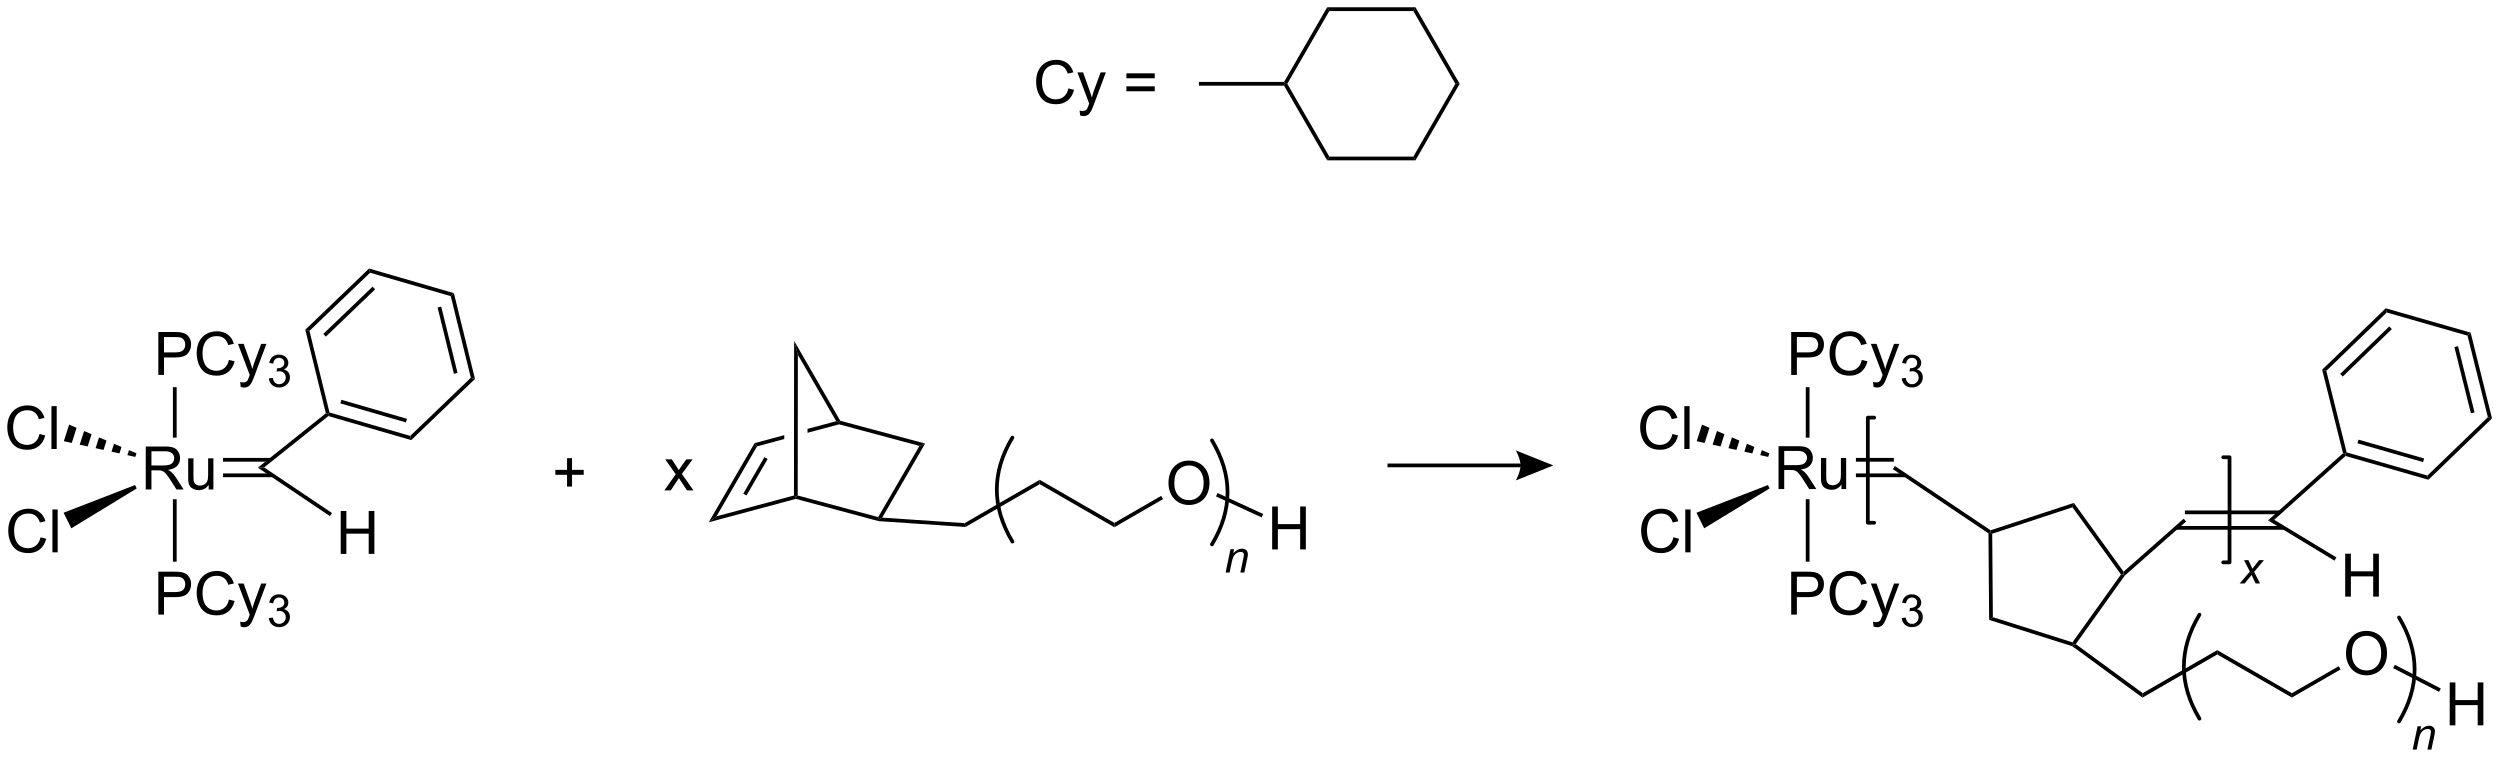 <?xml version="1.0" encoding="UTF-8"?>
<!DOCTYPE svg PUBLIC '-//W3C//DTD SVG 1.0//EN'
          'http://www.w3.org/TR/2001/REC-SVG-20010904/DTD/svg10.dtd'>
<svg stroke-dasharray="none" shape-rendering="auto" xmlns="http://www.w3.org/2000/svg" font-family="'Dialog'" text-rendering="auto" width="915" fill-opacity="1" color-interpolation="auto" color-rendering="auto" preserveAspectRatio="xMidYMid meet" font-size="12px" viewBox="0 0 915 277" fill="black" xmlns:xlink="http://www.w3.org/1999/xlink" stroke="black" image-rendering="auto" stroke-miterlimit="10" stroke-linecap="square" stroke-linejoin="miter" font-style="normal" stroke-width="1" height="277" stroke-dashoffset="0" font-weight="normal" stroke-opacity="1"
><!--Generated by the Batik Graphics2D SVG Generator--><defs id="genericDefs"
  /><g
  ><defs id="defs1"
    ><clipPath clipPathUnits="userSpaceOnUse" id="clipPath1"
      ><path d="M1.992 0.646 L345.012 0.646 L345.012 104.52 L1.992 104.52 L1.992 0.646 Z"
      /></clipPath
      ><clipPath clipPathUnits="userSpaceOnUse" id="clipPath2"
      ><path d="M0.336 38.401 L0.336 139.388 L333.819 139.388 L333.819 38.401 Z"
      /></clipPath
    ></defs
    ><g transform="scale(2.667,2.667) translate(-1.992,-0.646) matrix(1.029,0,0,1.029,1.646,-38.854)"
    ><path d="M19.774 103.661 L19.774 97.935 L22.313 97.935 Q23.078 97.935 23.477 98.088 Q23.875 98.242 24.112 98.633 Q24.352 99.023 24.352 99.497 Q24.352 100.106 23.956 100.526 Q23.563 100.942 22.737 101.054 Q23.039 101.2 23.196 101.341 Q23.526 101.646 23.823 102.101 L24.821 103.661 L23.868 103.661 L23.11 102.469 Q22.776 101.953 22.56 101.679 Q22.347 101.406 22.177 101.297 Q22.008 101.187 21.831 101.146 Q21.703 101.117 21.409 101.117 L20.532 101.117 L20.532 103.661 L19.774 103.661 ZM20.532 100.461 L22.159 100.461 Q22.68 100.461 22.972 100.354 Q23.266 100.247 23.417 100.01 Q23.571 99.773 23.571 99.497 Q23.571 99.091 23.274 98.831 Q22.98 98.567 22.344 98.567 L20.532 98.567 L20.532 100.461 ZM28.168 103.661 L28.168 103.052 Q27.684 103.755 26.851 103.755 Q26.483 103.755 26.166 103.614 Q25.848 103.474 25.692 103.26 Q25.538 103.047 25.476 102.739 Q25.434 102.531 25.434 102.083 L25.434 99.513 L26.137 99.513 L26.137 101.812 Q26.137 102.364 26.179 102.554 Q26.247 102.833 26.46 102.992 Q26.676 103.148 26.991 103.148 Q27.309 103.148 27.585 102.987 Q27.864 102.825 27.978 102.547 Q28.093 102.265 28.093 101.734 L28.093 99.513 L28.796 99.513 L28.796 103.661 L28.168 103.661 Z" stroke="none" clip-path="url(#clipPath2)"
    /></g
    ><g transform="matrix(2.743,0,0,2.743,-0.923,-105.332)"
    ><path d="M5.743 110.094 L6.501 110.284 Q6.264 111.219 5.644 111.711 Q5.024 112.201 4.131 112.201 Q3.204 112.201 2.623 111.823 Q2.045 111.446 1.74 110.732 Q1.438 110.016 1.438 109.196 Q1.438 108.3 1.779 107.636 Q2.123 106.969 2.753 106.623 Q3.384 106.276 4.141 106.276 Q5.001 106.276 5.587 106.714 Q6.173 107.151 6.404 107.946 L5.657 108.12 Q5.459 107.495 5.079 107.211 Q4.701 106.925 4.126 106.925 Q3.467 106.925 3.022 107.243 Q2.579 107.558 2.399 108.092 Q2.22 108.625 2.22 109.191 Q2.22 109.922 2.433 110.467 Q2.647 111.011 3.095 111.282 Q3.545 111.55 4.068 111.55 Q4.704 111.55 5.144 111.183 Q5.587 110.816 5.743 110.094 ZM7.33 112.102 L7.33 106.375 L8.033 106.375 L8.033 112.102 L7.33 112.102 Z" stroke="none" clip-path="url(#clipPath2)"
    /></g
    ><g transform="matrix(2.743,0,0,2.743,-0.923,-105.332)"
    ><path d="M18.358 103.122 L18.579 103.571 L9.849 108.894 L8.823 106.813 Z" stroke="none" clip-path="url(#clipPath2)"
    /></g
    ><g transform="matrix(2.743,0,0,2.743,-0.923,-105.332)"
    ><path d="M5.613 96.307 L6.371 96.497 Q6.134 97.432 5.514 97.924 Q4.895 98.414 4.001 98.414 Q3.074 98.414 2.494 98.036 Q1.915 97.659 1.611 96.945 Q1.309 96.229 1.309 95.409 Q1.309 94.513 1.65 93.849 Q1.994 93.182 2.624 92.836 Q3.254 92.49 4.012 92.49 Q4.871 92.49 5.457 92.927 Q6.043 93.365 6.275 94.159 L5.527 94.333 Q5.33 93.708 4.949 93.424 Q4.572 93.138 3.996 93.138 Q3.337 93.138 2.892 93.456 Q2.449 93.771 2.27 94.305 Q2.09 94.838 2.09 95.403 Q2.09 96.135 2.303 96.68 Q2.517 97.224 2.965 97.495 Q3.415 97.763 3.939 97.763 Q4.574 97.763 5.014 97.396 Q5.457 97.028 5.613 96.307 ZM7.201 98.315 L7.201 92.588 L7.904 92.588 L7.904 98.315 L7.201 98.315 Z" stroke="none" clip-path="url(#clipPath2)"
    /></g
    ><g transform="matrix(2.743,0,0,2.743,-0.923,-105.332)"
    ><path d="M18.392 99.365 L17.332 99.132 L17.546 98.464 L18.545 98.889 ZM16.273 98.9 L15.213 98.667 L15.55 97.613 L16.548 98.038 ZM14.153 98.434 L13.093 98.201 L13.553 96.762 L14.551 97.188 ZM12.033 97.969 L10.973 97.736 L11.556 95.911 L12.555 96.337 ZM9.913 97.503 L8.853 97.27 L9.559 95.061 L10.558 95.486 Z" stroke="none" clip-path="url(#clipPath2)"
    /></g
    ><g transform="matrix(2.743,0,0,2.743,-0.923,-105.332)"
    ><path d="M30.096 102.071 L36.698 102.071 L36.698 101.571 L30.096 101.571 ZM30.096 100.001 L36.452 100.001 L36.452 99.501 L30.096 99.501 Z" stroke="none" clip-path="url(#clipPath2)"
    /></g
    ><g transform="matrix(2.743,0,0,2.743,-0.923,-105.332)"
    ><path d="M21.462 88.427 L21.462 82.701 L23.623 82.701 Q24.194 82.701 24.493 82.755 Q24.915 82.826 25.199 83.024 Q25.485 83.219 25.66 83.576 Q25.834 83.93 25.834 84.357 Q25.834 85.086 25.368 85.594 Q24.905 86.099 23.689 86.099 L22.22 86.099 L22.22 88.427 L21.462 88.427 ZM22.22 85.422 L23.702 85.422 Q24.436 85.422 24.743 85.149 Q25.053 84.875 25.053 84.38 Q25.053 84.021 24.871 83.766 Q24.689 83.508 24.392 83.427 Q24.202 83.375 23.686 83.375 L22.22 83.375 L22.22 85.422 ZM30.884 86.419 L31.642 86.61 Q31.405 87.544 30.785 88.037 Q30.165 88.526 29.272 88.526 Q28.345 88.526 27.764 88.149 Q27.186 87.771 26.881 87.058 Q26.579 86.341 26.579 85.521 Q26.579 84.625 26.92 83.961 Q27.264 83.294 27.894 82.948 Q28.524 82.602 29.282 82.602 Q30.142 82.602 30.728 83.039 Q31.314 83.477 31.545 84.271 L30.798 84.445 Q30.6 83.82 30.22 83.537 Q29.842 83.25 29.267 83.25 Q28.608 83.25 28.163 83.568 Q27.72 83.883 27.54 84.417 Q27.36 84.951 27.36 85.516 Q27.36 86.248 27.574 86.792 Q27.788 87.336 28.235 87.607 Q28.686 87.875 29.209 87.875 Q29.845 87.875 30.285 87.508 Q30.728 87.141 30.884 86.419 ZM32.456 90.026 L32.377 89.365 Q32.606 89.427 32.778 89.427 Q33.013 89.427 33.153 89.349 Q33.294 89.271 33.385 89.13 Q33.45 89.026 33.599 88.607 Q33.62 88.55 33.661 88.435 L32.088 84.279 L32.846 84.279 L33.708 86.68 Q33.877 87.138 34.01 87.641 Q34.13 87.156 34.299 86.695 L35.185 84.279 L35.888 84.279 L34.31 88.498 Q34.057 89.183 33.916 89.44 Q33.729 89.787 33.487 89.948 Q33.245 90.112 32.909 90.112 Q32.706 90.112 32.456 90.026 Z" stroke="none" clip-path="url(#clipPath2)"
    /></g
    ><g transform="matrix(2.743,0,0,2.743,-0.923,-105.332)"
    ><path d="M36.21 88.892 L36.737 88.822 Q36.829 89.271 37.046 89.469 Q37.265 89.666 37.579 89.666 Q37.95 89.666 38.206 89.408 Q38.464 89.15 38.464 88.769 Q38.464 88.406 38.226 88.172 Q37.989 87.936 37.622 87.936 Q37.474 87.936 37.251 87.994 L37.31 87.531 Q37.362 87.537 37.394 87.537 Q37.731 87.537 38.001 87.361 Q38.271 87.186 38.271 86.818 Q38.271 86.529 38.073 86.34 Q37.878 86.148 37.568 86.148 Q37.259 86.148 37.054 86.342 Q36.849 86.535 36.79 86.922 L36.263 86.828 Q36.36 86.297 36.702 86.006 Q37.046 85.715 37.556 85.715 Q37.907 85.715 38.202 85.865 Q38.499 86.016 38.655 86.277 Q38.812 86.537 38.812 86.83 Q38.812 87.109 38.661 87.338 Q38.513 87.566 38.22 87.701 Q38.601 87.789 38.812 88.066 Q39.023 88.342 39.023 88.758 Q39.023 89.32 38.612 89.713 Q38.202 90.103 37.575 90.103 Q37.011 90.103 36.636 89.767 Q36.263 89.43 36.21 88.892 Z" stroke="none" clip-path="url(#clipPath2)"
    /></g
    ><g transform="matrix(2.743,0,0,2.743,-0.923,-105.332)"
    ><path d="M23.907 96.796 L23.407 96.796 L23.407 90.064 L23.907 90.064 Z" stroke="none" clip-path="url(#clipPath2)"
    /></g
    ><g transform="matrix(2.743,0,0,2.743,-0.923,-105.332)"
    ><path d="M21.462 120.408 L21.462 114.681 L23.623 114.681 Q24.194 114.681 24.493 114.736 Q24.915 114.806 25.199 115.004 Q25.485 115.199 25.66 115.556 Q25.834 115.91 25.834 116.337 Q25.834 117.067 25.368 117.574 Q24.905 118.079 23.689 118.079 L22.22 118.079 L22.22 120.408 L21.462 120.408 ZM22.22 117.402 L23.702 117.402 Q24.436 117.402 24.743 117.129 Q25.053 116.856 25.053 116.361 Q25.053 116.001 24.871 115.746 Q24.689 115.488 24.392 115.408 Q24.202 115.356 23.686 115.356 L22.22 115.356 L22.22 117.402 ZM30.884 118.4 L31.642 118.59 Q31.405 119.525 30.785 120.017 Q30.165 120.507 29.272 120.507 Q28.345 120.507 27.764 120.129 Q27.186 119.751 26.881 119.038 Q26.579 118.322 26.579 117.501 Q26.579 116.606 26.92 115.942 Q27.264 115.275 27.894 114.928 Q28.524 114.582 29.282 114.582 Q30.142 114.582 30.728 115.02 Q31.314 115.457 31.545 116.251 L30.798 116.426 Q30.6 115.801 30.22 115.517 Q29.842 115.231 29.267 115.231 Q28.608 115.231 28.163 115.548 Q27.72 115.863 27.54 116.397 Q27.36 116.931 27.36 117.496 Q27.36 118.228 27.574 118.772 Q27.788 119.317 28.235 119.587 Q28.686 119.856 29.209 119.856 Q29.845 119.856 30.285 119.488 Q30.728 119.121 30.884 118.4 ZM32.456 122.007 L32.377 121.345 Q32.606 121.408 32.778 121.408 Q33.013 121.408 33.153 121.329 Q33.294 121.251 33.385 121.111 Q33.45 121.007 33.599 120.587 Q33.62 120.53 33.661 120.415 L32.088 116.259 L32.846 116.259 L33.708 118.66 Q33.877 119.118 34.01 119.621 Q34.13 119.137 34.299 118.676 L35.185 116.259 L35.888 116.259 L34.31 120.478 Q34.057 121.163 33.916 121.421 Q33.729 121.767 33.487 121.928 Q33.245 122.093 32.909 122.093 Q32.706 122.093 32.456 122.007 Z" stroke="none" clip-path="url(#clipPath2)"
    /></g
    ><g transform="matrix(2.743,0,0,2.743,-0.923,-105.332)"
    ><path d="M36.21 120.873 L36.737 120.802 Q36.829 121.252 37.046 121.449 Q37.265 121.646 37.579 121.646 Q37.95 121.646 38.206 121.388 Q38.464 121.131 38.464 120.75 Q38.464 120.386 38.226 120.152 Q37.989 119.916 37.622 119.916 Q37.474 119.916 37.251 119.974 L37.31 119.511 Q37.362 119.517 37.394 119.517 Q37.731 119.517 38.001 119.342 Q38.271 119.166 38.271 118.799 Q38.271 118.51 38.073 118.32 Q37.878 118.129 37.568 118.129 Q37.259 118.129 37.054 118.322 Q36.849 118.515 36.79 118.902 L36.263 118.808 Q36.36 118.277 36.702 117.986 Q37.046 117.695 37.556 117.695 Q37.907 117.695 38.202 117.846 Q38.499 117.996 38.655 118.258 Q38.812 118.517 38.812 118.81 Q38.812 119.09 38.661 119.318 Q38.513 119.547 38.22 119.681 Q38.601 119.769 38.812 120.047 Q39.023 120.322 39.023 120.738 Q39.023 121.301 38.612 121.693 Q38.202 122.084 37.575 122.084 Q37.011 122.084 36.636 121.748 Q36.263 121.41 36.21 120.873 Z" stroke="none" clip-path="url(#clipPath2)"
    /></g
    ><g transform="matrix(2.743,0,0,2.743,-0.923,-105.332)"
    ><path d="M23.407 105.013 L23.907 105.013 L23.907 113.347 L23.407 113.347 Z" stroke="none" clip-path="url(#clipPath2)"
    /></g
    ><g transform="matrix(2.743,0,0,2.743,-0.923,-105.332)"
    ><path d="M35.58 100.769 L34.735 100.804 L43.814 93.544 L44.095 93.639 L44.15 93.916 Z" stroke="none" clip-path="url(#clipPath2)"
    /></g
    ><g transform="matrix(2.743,0,0,2.743,-0.923,-105.332)"
    ><path d="M45.798 112.308 L45.798 106.581 L46.556 106.581 L46.556 108.933 L49.532 108.933 L49.532 106.581 L50.29 106.581 L50.29 112.308 L49.532 112.308 L49.532 109.608 L46.556 109.608 L46.556 112.308 L45.798 112.308 Z" stroke="none" clip-path="url(#clipPath2)"
    /></g
    ><g transform="matrix(2.743,0,0,2.743,-0.923,-105.332)"
    ><path d="M34.735 100.804 L35.58 100.769 L44.637 106.852 L44.358 107.267 Z" stroke="none" clip-path="url(#clipPath2)"
    /></g
    ><g transform="matrix(2.743,0,0,2.743,-0.923,-105.332)"
    ><path d="M44.15 93.916 L44.095 93.639 L44.303 93.44 L55.07 96.565 L55.208 97.125 ZM45.75 92.225 L54.498 94.764 L54.638 94.284 L45.889 91.745 Z" stroke="none" clip-path="url(#clipPath2)"
    /></g
    ><g transform="matrix(2.743,0,0,2.743,-0.923,-105.332)"
    ><path d="M55.208 97.125 L55.07 96.565 L63.16 88.803 L63.714 88.964 Z" stroke="none" clip-path="url(#clipPath2)"
    /></g
    ><g transform="matrix(2.743,0,0,2.743,-0.923,-105.332)"
    ><path d="M63.714 88.964 L63.16 88.803 L60.483 77.916 L60.9 77.516 ZM61.385 88.157 L59.209 79.311 L58.724 79.43 L60.899 88.277 Z" stroke="none" clip-path="url(#clipPath2)"
    /></g
    ><g transform="matrix(2.743,0,0,2.743,-0.923,-105.332)"
    ><path d="M60.9 77.516 L60.483 77.916 L49.716 74.791 L49.578 74.23 Z" stroke="none" clip-path="url(#clipPath2)"
    /></g
    ><g transform="matrix(2.743,0,0,2.743,-0.923,-105.332)"
    ><path d="M49.578 74.23 L49.716 74.791 L41.626 82.552 L41.072 82.392 ZM50.045 76.651 L43.471 82.958 L43.817 83.319 L50.391 77.012 Z" stroke="none" clip-path="url(#clipPath2)"
    /></g
    ><g transform="matrix(2.743,0,0,2.743,-0.923,-105.332)"
    ><path d="M41.072 82.392 L41.626 82.552 L44.303 93.44 L44.095 93.639 L43.814 93.544 Z" stroke="none" clip-path="url(#clipPath2)"
    /></g
    ><g transform="matrix(2.743,0,0,2.743,-0.923,-105.332)"
    ><path d="M94.899 108.09 L95.939 107.293 L106.275 104.515 L106.525 104.707 L106.525 104.966 Z" stroke="none" clip-path="url(#clipPath2)"
    /></g
    ><g transform="matrix(2.743,0,0,2.743,-0.923,-105.332)"
    ><path d="M106.525 104.966 L106.525 104.707 L106.775 104.515 L117.511 107.4 L117.631 107.692 L117.59 107.939 Z" stroke="none" clip-path="url(#clipPath2)"
    /></g
    ><g transform="matrix(2.743,0,0,2.743,-0.923,-105.332)"
    ><path d="M118.049 107.469 L117.631 107.692 L117.511 107.4 L123.017 97.9 L123.777 97.586 Z" stroke="none" clip-path="url(#clipPath2)"
    /></g
    ><g transform="matrix(2.743,0,0,2.743,-0.923,-105.332)"
    ><path d="M95.939 107.293 L94.899 108.09 L101.021 97.528 L101.35 97.957 ZM99.94 104.517 L102.764 99.645 L102.331 99.395 L99.508 104.266 Z" stroke="none" clip-path="url(#clipPath2)"
    /></g
    ><g transform="matrix(2.743,0,0,2.743,-0.923,-105.332)"
    ><path d="M111.912 94.601 L108.084 95.63 L108.084 95.63 L108.084 96.148 L112.291 95.017 L112.291 94.758 L111.912 94.601 ZM104.983 96.463 L101.021 97.528 L101.35 97.957 L104.983 96.981 L104.983 96.981 L104.983 96.463 Z" stroke="none" clip-path="url(#clipPath2)"
    /></g
    ><g transform="matrix(2.743,0,0,2.743,-0.923,-105.332)"
    ><path d="M123.777 97.586 L123.017 97.9 L112.291 95.017 L112.291 94.758 L112.456 94.544 Z" stroke="none" clip-path="url(#clipPath2)"
    /></g
    ><g transform="matrix(2.743,0,0,2.743,-0.923,-105.332)"
    ><path d="M112.456 94.544 L112.291 94.758 L111.912 94.601 L106.794 85.741 L106.296 83.879 Z" stroke="none" clip-path="url(#clipPath2)"
    /></g
    ><g transform="matrix(2.743,0,0,2.743,-0.923,-105.332)"
    ><path d="M106.775 104.515 L106.525 104.707 L106.275 104.515 L106.296 83.879 L106.794 85.741 Z" stroke="none" clip-path="url(#clipPath2)"
    /></g
    ><g transform="matrix(2.743,0,0,2.743,-0.923,-105.332)"
    ><path d="M88.982 103.835 L90.498 101.678 L89.094 99.686 L89.974 99.686 L90.61 100.657 Q90.789 100.936 90.899 101.124 Q91.07 100.866 91.216 100.665 L91.914 99.686 L92.755 99.686 L91.32 101.639 L92.865 103.835 L92 103.835 L91.149 102.545 L90.922 102.197 L89.834 103.835 L88.982 103.835 Z" stroke="none" clip-path="url(#clipPath2)"
    /></g
    ><g transform="matrix(2.743,0,0,2.743,-0.923,-105.332)"
    ><path d="M163.872 114.79 L164.523 111.679 L165.003 111.679 L164.89 112.22 Q165.202 111.902 165.474 111.755 Q165.747 111.609 166.033 111.609 Q166.41 111.609 166.624 111.814 Q166.841 112.019 166.841 112.361 Q166.841 112.535 166.765 112.906 L166.369 114.79 L165.839 114.79 L166.251 112.818 Q166.314 112.531 166.314 112.394 Q166.314 112.238 166.206 112.142 Q166.099 112.044 165.898 112.044 Q165.49 112.044 165.171 112.337 Q164.855 112.63 164.704 113.343 L164.404 114.79 L163.872 114.79 Z" stroke="none" clip-path="url(#clipPath2)"
    /></g
    ><g transform="matrix(2.743,0,0,2.743,-0.923,-105.332)"
    ><path d="M117.59 107.939 L117.631 107.692 L118.049 107.469 L129.046 108.206 L129.164 108.715 Z" stroke="none" clip-path="url(#clipPath2)"
    /></g
    ><g transform="matrix(2.743,0,0,2.743,-0.923,-105.332)"
    ><path d="M129.164 108.715 L129.046 108.206 L139.064 102.421 L139.064 102.999 Z" stroke="none" clip-path="url(#clipPath2)"
    /></g
    ><g transform="matrix(2.743,0,0,2.743,-0.923,-105.332)"
    ><path d="M139.064 102.999 L139.064 102.421 L149.024 108.171 L149.024 108.749 Z" stroke="none" clip-path="url(#clipPath2)"
    /></g
    ><g transform="matrix(2.743,0,0,2.743,-0.923,-105.332)"
    ><path d="M156.246 102.896 Q156.246 101.469 157.012 100.664 Q157.777 99.857 158.988 99.857 Q159.78 99.857 160.415 100.237 Q161.053 100.615 161.387 101.292 Q161.723 101.969 161.723 102.828 Q161.723 103.701 161.371 104.388 Q161.019 105.076 160.374 105.43 Q159.73 105.784 158.983 105.784 Q158.176 105.784 157.538 105.394 Q156.902 105 156.574 104.326 Q156.246 103.649 156.246 102.896 ZM157.027 102.907 Q157.027 103.943 157.582 104.539 Q158.139 105.133 158.98 105.133 Q159.835 105.133 160.387 104.532 Q160.941 103.93 160.941 102.826 Q160.941 102.125 160.704 101.605 Q160.467 101.084 160.012 100.797 Q159.559 100.508 158.991 100.508 Q158.186 100.508 157.605 101.063 Q157.027 101.615 157.027 102.907 Z" stroke="none" clip-path="url(#clipPath2)"
    /></g
    ><g transform="matrix(2.743,0,0,2.743,-0.923,-105.332)"
    ><path d="M149.024 108.749 L149.024 108.171 L155.271 104.565 L155.521 104.998 Z" stroke="none" clip-path="url(#clipPath2)"
    /></g
    ><g transform="matrix(2.743,0,0,2.743,-0.923,-105.332)"
    ><path d="M170.083 111.71 L170.083 105.984 L170.841 105.984 L170.841 108.335 L173.817 108.335 L173.817 105.984 L174.575 105.984 L174.575 111.71 L173.817 111.71 L173.817 109.01 L170.841 109.01 L170.841 111.71 L170.083 111.71 Z" stroke="none" clip-path="url(#clipPath2)"
    /></g
    ><g transform="matrix(2.743,0,0,2.743,-0.923,-105.332)"
    ><path d="M162.588 104.641 L162.797 104.187 L168.887 106.985 L168.679 107.439 Z" stroke="none" clip-path="url(#clipPath2)"
    /></g
    ><g stroke-width="0.5" transform="matrix(2.743,0,0,2.743,-0.923,-105.332)" stroke-linejoin="round" stroke-linecap="round"
    ><path fill="none" d="M162.047 111.04 Q166.21 104.103 162.047 97.165" clip-path="url(#clipPath2)"
    /></g
    ><g stroke-width="0.5" transform="matrix(2.743,0,0,2.743,-0.923,-105.332)" stroke-linejoin="round" stroke-linecap="round"
    ><path fill="none" d="M135.422 96.79 Q131.26 103.728 135.422 110.665" clip-path="url(#clipPath2)"
    /></g
    ><g transform="matrix(2.743,0,0,2.743,-0.923,-105.332)"
    ><path d="M185.471 100.75 L203.221 100.75 L203.221 100.25 L185.471 100.25 ZM207.596 100.5 L202.596 102.5 C202.596 102.5 203.221 101.375 203.221 100.5 C203.221 99.625 202.596 98.5 202.596 98.5 Z" stroke="none" clip-path="url(#clipPath2)"
    /></g
    ><g transform="matrix(2.743,0,0,2.743,-0.923,-105.332)"
    ><path d="M237.649 103.661 L237.649 97.935 L240.188 97.935 Q240.953 97.935 241.352 98.088 Q241.75 98.242 241.987 98.633 Q242.227 99.023 242.227 99.497 Q242.227 100.106 241.831 100.526 Q241.438 100.942 240.612 101.054 Q240.914 101.2 241.071 101.341 Q241.401 101.646 241.698 102.101 L242.696 103.661 L241.743 103.661 L240.985 102.469 Q240.651 101.953 240.435 101.679 Q240.222 101.406 240.053 101.297 Q239.883 101.187 239.706 101.146 Q239.578 101.117 239.284 101.117 L238.407 101.117 L238.407 103.661 L237.649 103.661 ZM238.407 100.461 L240.034 100.461 Q240.555 100.461 240.847 100.354 Q241.141 100.247 241.292 100.01 Q241.446 99.773 241.446 99.497 Q241.446 99.091 241.149 98.831 Q240.855 98.567 240.219 98.567 L238.407 98.567 L238.407 100.461 ZM246.043 103.661 L246.043 103.052 Q245.559 103.755 244.726 103.755 Q244.358 103.755 244.041 103.614 Q243.723 103.474 243.567 103.26 Q243.413 103.047 243.351 102.739 Q243.309 102.531 243.309 102.083 L243.309 99.513 L244.012 99.513 L244.012 101.812 Q244.012 102.364 244.054 102.554 Q244.121 102.833 244.335 102.992 Q244.551 103.148 244.866 103.148 Q245.184 103.148 245.46 102.987 Q245.739 102.825 245.853 102.547 Q245.968 102.265 245.968 101.734 L245.968 99.513 L246.671 99.513 L246.671 103.661 L246.043 103.661 Z" stroke="none" clip-path="url(#clipPath2)"
    /></g
    ><g transform="matrix(2.743,0,0,2.743,-0.923,-105.332)"
    ><path d="M223.618 110.094 L224.376 110.284 Q224.139 111.219 223.519 111.711 Q222.899 112.201 222.006 112.201 Q221.079 112.201 220.498 111.823 Q219.92 111.446 219.615 110.732 Q219.313 110.016 219.313 109.196 Q219.313 108.3 219.654 107.636 Q219.998 106.969 220.628 106.623 Q221.258 106.276 222.016 106.276 Q222.876 106.276 223.462 106.714 Q224.048 107.151 224.279 107.946 L223.532 108.12 Q223.334 107.495 222.954 107.211 Q222.576 106.925 222.001 106.925 Q221.342 106.925 220.897 107.243 Q220.454 107.558 220.274 108.092 Q220.095 108.625 220.095 109.191 Q220.095 109.922 220.308 110.467 Q220.522 111.011 220.97 111.282 Q221.42 111.55 221.943 111.55 Q222.579 111.55 223.019 111.183 Q223.462 110.816 223.618 110.094 ZM225.205 112.102 L225.205 106.375 L225.908 106.375 L225.908 112.102 L225.205 112.102 Z" stroke="none" clip-path="url(#clipPath2)"
    /></g
    ><g transform="matrix(2.743,0,0,2.743,-0.923,-105.332)"
    ><path d="M236.233 103.122 L236.454 103.571 L227.724 108.894 L226.698 106.813 Z" stroke="none" clip-path="url(#clipPath2)"
    /></g
    ><g transform="matrix(2.743,0,0,2.743,-0.923,-105.332)"
    ><path d="M223.488 96.307 L224.246 96.497 Q224.009 97.432 223.389 97.924 Q222.77 98.414 221.876 98.414 Q220.949 98.414 220.369 98.036 Q219.79 97.659 219.486 96.945 Q219.184 96.229 219.184 95.409 Q219.184 94.513 219.525 93.849 Q219.869 93.182 220.499 92.836 Q221.129 92.49 221.887 92.49 Q222.746 92.49 223.332 92.927 Q223.918 93.365 224.15 94.159 L223.402 94.333 Q223.204 93.708 222.824 93.424 Q222.447 93.138 221.871 93.138 Q221.212 93.138 220.767 93.456 Q220.324 93.771 220.145 94.305 Q219.965 94.838 219.965 95.403 Q219.965 96.135 220.178 96.68 Q220.392 97.224 220.84 97.495 Q221.29 97.763 221.814 97.763 Q222.449 97.763 222.889 97.396 Q223.332 97.028 223.488 96.307 ZM225.076 98.315 L225.076 92.588 L225.779 92.588 L225.779 98.315 L225.076 98.315 Z" stroke="none" clip-path="url(#clipPath2)"
    /></g
    ><g transform="matrix(2.743,0,0,2.743,-0.923,-105.332)"
    ><path d="M236.268 99.365 L235.208 99.132 L235.421 98.464 L236.42 98.889 ZM234.148 98.9 L233.088 98.667 L233.425 97.613 L234.423 98.038 ZM232.028 98.434 L230.968 98.201 L231.428 96.762 L232.426 97.188 ZM229.908 97.969 L228.848 97.736 L229.431 95.911 L230.43 96.337 ZM227.788 97.503 L226.728 97.27 L227.435 95.061 L228.433 95.486 Z" stroke="none" clip-path="url(#clipPath2)"
    /></g
    ><g transform="matrix(2.743,0,0,2.743,-0.923,-105.332)"
    ><path d="M247.971 102.071 L254.573 102.071 L254.573 101.571 L247.971 101.571 ZM247.971 100.001 L253.032 100.001 L253.032 99.501 L247.971 99.501 Z" stroke="none" clip-path="url(#clipPath2)"
    /></g
    ><g transform="matrix(2.743,0,0,2.743,-0.923,-105.332)"
    ><path d="M239.337 88.427 L239.337 82.701 L241.498 82.701 Q242.069 82.701 242.368 82.755 Q242.79 82.826 243.074 83.024 Q243.36 83.219 243.535 83.576 Q243.709 83.93 243.709 84.357 Q243.709 85.086 243.243 85.594 Q242.78 86.099 241.564 86.099 L240.095 86.099 L240.095 88.427 L239.337 88.427 ZM240.095 85.422 L241.577 85.422 Q242.311 85.422 242.618 85.149 Q242.928 84.875 242.928 84.38 Q242.928 84.021 242.746 83.766 Q242.564 83.508 242.267 83.427 Q242.077 83.375 241.561 83.375 L240.095 83.375 L240.095 85.422 ZM248.759 86.419 L249.517 86.61 Q249.28 87.544 248.66 88.037 Q248.04 88.526 247.147 88.526 Q246.22 88.526 245.639 88.149 Q245.061 87.771 244.756 87.058 Q244.454 86.341 244.454 85.521 Q244.454 84.625 244.795 83.961 Q245.139 83.294 245.769 82.948 Q246.399 82.602 247.157 82.602 Q248.017 82.602 248.603 83.039 Q249.189 83.477 249.42 84.271 L248.673 84.445 Q248.475 83.82 248.095 83.537 Q247.717 83.25 247.142 83.25 Q246.483 83.25 246.037 83.568 Q245.595 83.883 245.415 84.417 Q245.235 84.951 245.235 85.516 Q245.235 86.248 245.449 86.792 Q245.662 87.336 246.11 87.607 Q246.561 87.875 247.084 87.875 Q247.72 87.875 248.16 87.508 Q248.603 87.141 248.759 86.419 ZM250.331 90.026 L250.252 89.365 Q250.482 89.427 250.653 89.427 Q250.888 89.427 251.028 89.349 Q251.169 89.271 251.26 89.13 Q251.325 89.026 251.474 88.607 Q251.494 88.55 251.536 88.435 L249.963 84.279 L250.721 84.279 L251.583 86.68 Q251.752 87.138 251.885 87.641 Q252.005 87.156 252.174 86.695 L253.06 84.279 L253.763 84.279 L252.185 88.498 Q251.932 89.183 251.791 89.44 Q251.604 89.787 251.362 89.948 Q251.119 90.112 250.784 90.112 Q250.581 90.112 250.331 90.026 Z" stroke="none" clip-path="url(#clipPath2)"
    /></g
    ><g transform="matrix(2.743,0,0,2.743,-0.923,-105.332)"
    ><path d="M254.085 88.892 L254.612 88.822 Q254.704 89.271 254.921 89.469 Q255.14 89.666 255.454 89.666 Q255.825 89.666 256.081 89.408 Q256.339 89.15 256.339 88.769 Q256.339 88.406 256.101 88.172 Q255.864 87.936 255.497 87.936 Q255.349 87.936 255.126 87.994 L255.185 87.531 Q255.237 87.537 255.269 87.537 Q255.607 87.537 255.876 87.361 Q256.146 87.186 256.146 86.818 Q256.146 86.529 255.948 86.34 Q255.753 86.148 255.442 86.148 Q255.134 86.148 254.929 86.342 Q254.724 86.535 254.665 86.922 L254.138 86.828 Q254.235 86.297 254.577 86.006 Q254.921 85.715 255.431 85.715 Q255.782 85.715 256.077 85.865 Q256.374 86.016 256.53 86.277 Q256.687 86.537 256.687 86.83 Q256.687 87.109 256.536 87.338 Q256.388 87.566 256.095 87.701 Q256.476 87.789 256.687 88.066 Q256.898 88.342 256.898 88.758 Q256.898 89.32 256.487 89.713 Q256.077 90.103 255.45 90.103 Q254.886 90.103 254.511 89.767 Q254.138 89.43 254.085 88.892 Z" stroke="none" clip-path="url(#clipPath2)"
    /></g
    ><g transform="matrix(2.743,0,0,2.743,-0.923,-105.332)"
    ><path d="M241.782 96.796 L241.282 96.796 L241.282 90.064 L241.782 90.064 Z" stroke="none" clip-path="url(#clipPath2)"
    /></g
    ><g transform="matrix(2.743,0,0,2.743,-0.923,-105.332)"
    ><path d="M239.337 120.408 L239.337 114.681 L241.498 114.681 Q242.069 114.681 242.368 114.736 Q242.79 114.806 243.074 115.004 Q243.36 115.199 243.535 115.556 Q243.709 115.91 243.709 116.337 Q243.709 117.067 243.243 117.574 Q242.78 118.079 241.564 118.079 L240.095 118.079 L240.095 120.408 L239.337 120.408 ZM240.095 117.402 L241.577 117.402 Q242.311 117.402 242.618 117.129 Q242.928 116.856 242.928 116.361 Q242.928 116.001 242.746 115.746 Q242.564 115.488 242.267 115.408 Q242.077 115.356 241.561 115.356 L240.095 115.356 L240.095 117.402 ZM248.759 118.4 L249.517 118.59 Q249.28 119.525 248.66 120.017 Q248.04 120.507 247.147 120.507 Q246.22 120.507 245.639 120.129 Q245.061 119.751 244.756 119.038 Q244.454 118.322 244.454 117.501 Q244.454 116.606 244.795 115.942 Q245.139 115.275 245.769 114.928 Q246.399 114.582 247.157 114.582 Q248.017 114.582 248.603 115.02 Q249.189 115.457 249.42 116.251 L248.673 116.426 Q248.475 115.801 248.095 115.517 Q247.717 115.231 247.142 115.231 Q246.483 115.231 246.037 115.548 Q245.595 115.863 245.415 116.397 Q245.235 116.931 245.235 117.496 Q245.235 118.228 245.449 118.772 Q245.662 119.317 246.11 119.587 Q246.561 119.856 247.084 119.856 Q247.72 119.856 248.16 119.488 Q248.603 119.121 248.759 118.4 ZM250.331 122.007 L250.252 121.345 Q250.482 121.408 250.653 121.408 Q250.888 121.408 251.028 121.329 Q251.169 121.251 251.26 121.111 Q251.325 121.007 251.474 120.587 Q251.494 120.53 251.536 120.415 L249.963 116.259 L250.721 116.259 L251.583 118.66 Q251.752 119.118 251.885 119.621 Q252.005 119.137 252.174 118.676 L253.06 116.259 L253.763 116.259 L252.185 120.478 Q251.932 121.163 251.791 121.421 Q251.604 121.767 251.362 121.928 Q251.119 122.093 250.784 122.093 Q250.581 122.093 250.331 122.007 Z" stroke="none" clip-path="url(#clipPath2)"
    /></g
    ><g transform="matrix(2.743,0,0,2.743,-0.923,-105.332)"
    ><path d="M254.085 120.873 L254.612 120.802 Q254.704 121.252 254.921 121.449 Q255.14 121.646 255.454 121.646 Q255.825 121.646 256.081 121.388 Q256.339 121.131 256.339 120.75 Q256.339 120.386 256.101 120.152 Q255.864 119.916 255.497 119.916 Q255.349 119.916 255.126 119.974 L255.185 119.511 Q255.237 119.517 255.269 119.517 Q255.607 119.517 255.876 119.342 Q256.146 119.166 256.146 118.799 Q256.146 118.51 255.948 118.32 Q255.753 118.129 255.442 118.129 Q255.134 118.129 254.929 118.322 Q254.724 118.515 254.665 118.902 L254.138 118.808 Q254.235 118.277 254.577 117.986 Q254.921 117.695 255.431 117.695 Q255.782 117.695 256.077 117.846 Q256.374 117.996 256.53 118.258 Q256.687 118.517 256.687 118.81 Q256.687 119.09 256.536 119.318 Q256.388 119.547 256.095 119.681 Q256.476 119.769 256.687 120.047 Q256.898 120.322 256.898 120.738 Q256.898 121.301 256.487 121.693 Q256.077 122.084 255.45 122.084 Q254.886 122.084 254.511 121.748 Q254.138 121.41 254.085 120.873 Z" stroke="none" clip-path="url(#clipPath2)"
    /></g
    ><g transform="matrix(2.743,0,0,2.743,-0.923,-105.332)"
    ><path d="M241.282 105.013 L241.782 105.013 L241.782 113.347 L241.282 113.347 Z" stroke="none" clip-path="url(#clipPath2)"
    /></g
    ><g transform="matrix(2.743,0,0,2.743,-0.923,-105.332)"
    ><path d="M252.893 100.994 L253.172 100.579 L265.945 109.157 L265.907 109.433 L265.658 109.567 Z" stroke="none" clip-path="url(#clipPath2)"
    /></g
    ><g transform="matrix(2.743,0,0,2.743,-0.923,-105.332)"
    ><path d="M265.658 109.567 L265.907 109.433 L266.159 109.613 L266.245 120.749 L265.748 121.116 Z" stroke="none" clip-path="url(#clipPath2)"
    /></g
    ><g transform="matrix(2.743,0,0,2.743,-0.923,-105.332)"
    ><path d="M265.748 121.116 L266.245 120.749 L276.863 124.108 L276.961 124.401 L276.846 124.627 Z" stroke="none" clip-path="url(#clipPath2)"
    /></g
    ><g transform="matrix(2.743,0,0,2.743,-0.923,-105.332)"
    ><path d="M277.308 124.346 L276.961 124.401 L276.863 124.108 L283.34 115.046 L283.648 115.046 L283.835 115.214 Z" stroke="none" clip-path="url(#clipPath2)"
    /></g
    ><g transform="matrix(2.743,0,0,2.743,-0.923,-105.332)"
    ><path d="M283.689 114.676 L283.648 115.046 L283.34 115.046 L276.865 106.089 L277.056 105.5 Z" stroke="none" clip-path="url(#clipPath2)"
    /></g
    ><g transform="matrix(2.743,0,0,2.743,-0.923,-105.332)"
    ><path d="M277.056 105.5 L276.865 106.089 L266.159 109.613 L265.907 109.433 L265.945 109.157 Z" stroke="none" clip-path="url(#clipPath2)"
    /></g
    ><g transform="matrix(2.743,0,0,2.743,-0.923,-105.332)"
    ><path d="M283.835 115.214 L283.648 115.046 L283.689 114.676 L291.702 107.611 L292.033 107.986 Z" stroke="none" clip-path="url(#clipPath2)"
    /></g
    ><g transform="matrix(2.743,0,0,2.743,-0.923,-105.332)"
    ><path d="M290.694 109.083 L305.079 109.083 L305.079 108.583 L290.694 108.583 ZM291.868 107.013 L304.524 107.013 L304.524 106.513 L291.868 106.513 Z" stroke="none" clip-path="url(#clipPath2)"
    /></g
    ><g transform="matrix(2.743,0,0,2.743,-0.923,-105.332)"
    ><path d="M313.258 118.008 L313.258 112.281 L314.016 112.281 L314.016 114.633 L316.993 114.633 L316.993 112.281 L317.75 112.281 L317.75 118.008 L316.993 118.008 L316.993 115.307 L314.016 115.307 L314.016 118.008 L313.258 118.008 Z" stroke="none" clip-path="url(#clipPath2)"
    /></g
    ><g transform="matrix(2.743,0,0,2.743,-0.923,-105.332)"
    ><path d="M302.949 107.837 L303.786 107.759 L312.088 112.781 L311.829 113.209 Z" stroke="none" clip-path="url(#clipPath2)"
    /></g
    ><g transform="matrix(2.743,0,0,2.743,-0.923,-105.332)"
    ><path d="M303.786 107.759 L302.949 107.837 L312.964 98.878 L313.243 98.964 L313.306 99.242 Z" stroke="none" clip-path="url(#clipPath2)"
    /></g
    ><g transform="matrix(2.743,0,0,2.743,-0.923,-105.332)"
    ><path d="M313.306 99.242 L313.243 98.964 L313.45 98.763 L324.227 101.854 L324.367 102.414 ZM314.893 97.544 L323.65 100.055 L323.788 99.575 L315.031 97.063 Z" stroke="none" clip-path="url(#clipPath2)"
    /></g
    ><g transform="matrix(2.743,0,0,2.743,-0.923,-105.332)"
    ><path d="M324.367 102.414 L324.227 101.854 L332.292 94.066 L332.847 94.225 Z" stroke="none" clip-path="url(#clipPath2)"
    /></g
    ><g transform="matrix(2.743,0,0,2.743,-0.923,-105.332)"
    ><path d="M332.847 94.225 L332.292 94.066 L329.58 83.188 L329.995 82.787 ZM330.515 93.427 L328.311 84.587 L327.826 84.708 L330.029 93.547 Z" stroke="none" clip-path="url(#clipPath2)"
    /></g
    ><g transform="matrix(2.743,0,0,2.743,-0.923,-105.332)"
    ><path d="M329.995 82.787 L329.58 83.188 L318.803 80.097 L318.664 79.537 Z" stroke="none" clip-path="url(#clipPath2)"
    /></g
    ><g transform="matrix(2.743,0,0,2.743,-0.923,-105.332)"
    ><path d="M318.664 79.537 L318.803 80.097 L310.738 87.885 L310.183 87.726 ZM319.138 81.957 L312.585 88.285 L312.932 88.644 L319.485 82.316 Z" stroke="none" clip-path="url(#clipPath2)"
    /></g
    ><g transform="matrix(2.743,0,0,2.743,-0.923,-105.332)"
    ><path d="M310.183 87.726 L310.738 87.885 L313.45 98.763 L313.243 98.964 L312.964 98.878 Z" stroke="none" clip-path="url(#clipPath2)"
    /></g
    ><g transform="matrix(2.743,0,0,2.743,-0.923,-105.332)"
    ><path d="M276.846 124.627 L276.961 124.401 L277.308 124.346 L286.24 130.888 L286.208 131.484 Z" stroke="none" clip-path="url(#clipPath2)"
    /></g
    ><g transform="matrix(2.743,0,0,2.743,-0.923,-105.332)"
    ><path d="M286.208 131.484 L286.24 130.888 L296.184 125.147 L296.184 125.724 Z" stroke="none" clip-path="url(#clipPath2)"
    /></g
    ><g transform="matrix(2.743,0,0,2.743,-0.923,-105.332)"
    ><path d="M296.184 125.724 L296.184 125.147 L306.143 130.897 L306.143 131.474 Z" stroke="none" clip-path="url(#clipPath2)"
    /></g
    ><g transform="matrix(2.743,0,0,2.743,-0.923,-105.332)"
    ><path d="M313.365 125.621 Q313.365 124.195 314.131 123.39 Q314.897 122.582 316.107 122.582 Q316.899 122.582 317.534 122.963 Q318.173 123.34 318.506 124.017 Q318.842 124.695 318.842 125.554 Q318.842 126.426 318.49 127.114 Q318.139 127.801 317.493 128.155 Q316.85 128.51 316.102 128.51 Q315.295 128.51 314.657 128.119 Q314.022 127.726 313.693 127.051 Q313.365 126.374 313.365 125.621 ZM314.147 125.632 Q314.147 126.668 314.701 127.265 Q315.259 127.859 316.1 127.859 Q316.954 127.859 317.506 127.257 Q318.06 126.655 318.06 125.551 Q318.06 124.851 317.824 124.33 Q317.587 123.809 317.131 123.523 Q316.678 123.234 316.11 123.234 Q315.305 123.234 314.725 123.788 Q314.147 124.34 314.147 125.632 Z" stroke="none" clip-path="url(#clipPath2)"
    /></g
    ><g transform="matrix(2.743,0,0,2.743,-0.923,-105.332)"
    ><path d="M306.143 131.474 L306.143 130.897 L312.39 127.29 L312.64 127.723 Z" stroke="none" clip-path="url(#clipPath2)"
    /></g
    ><g transform="matrix(2.743,0,0,2.743,-0.923,-105.332)"
    ><path d="M327.202 135.186 L327.202 129.459 L327.96 129.459 L327.96 131.811 L330.937 131.811 L330.937 129.459 L331.694 129.459 L331.694 135.186 L330.937 135.186 L330.937 132.485 L327.96 132.485 L327.96 135.186 L327.202 135.186 Z" stroke="none" clip-path="url(#clipPath2)"
    /></g
    ><g transform="matrix(2.743,0,0,2.743,-0.923,-105.332)"
    ><path d="M319.655 127.549 L319.884 127.104 L326.017 130.266 L325.788 130.711 Z" stroke="none" clip-path="url(#clipPath2)"
    /></g
    ><g transform="matrix(2.743,0,0,2.743,-0.923,-105.332)"
    ><path d="M322.263 138.416 L322.913 135.304 L323.394 135.304 L323.28 135.845 Q323.593 135.527 323.864 135.38 Q324.138 135.234 324.423 135.234 Q324.8 135.234 325.015 135.439 Q325.232 135.644 325.232 135.986 Q325.232 136.16 325.155 136.531 L324.759 138.416 L324.23 138.416 L324.642 136.443 Q324.704 136.156 324.704 136.019 Q324.704 135.863 324.597 135.767 Q324.489 135.669 324.288 135.669 Q323.88 135.669 323.562 135.962 Q323.245 136.255 323.095 136.968 L322.794 138.416 L322.263 138.416 Z" stroke="none" clip-path="url(#clipPath2)"
    /></g
    ><g stroke-width="0.5" transform="matrix(2.743,0,0,2.743,-0.923,-105.332)" stroke-linejoin="round" stroke-linecap="round"
    ><path fill="none" d="M320.438 134.666 Q324.6 127.728 320.438 120.79" clip-path="url(#clipPath2)"
    /></g
    ><g stroke-width="0.5" transform="matrix(2.743,0,0,2.743,-0.923,-105.332)" stroke-linejoin="round" stroke-linecap="round"
    ><path fill="none" d="M293.812 120.415 Q289.65 127.353 293.812 134.291" clip-path="url(#clipPath2)"
    /></g
    ><g stroke-width="0.5" transform="matrix(2.743,0,0,2.743,-0.923,-105.332)" stroke-linejoin="round" stroke-linecap="round"
    ><path fill="none" d="M296.983 113.438 L297.825 113.438 L297.825 99.412 L296.983 99.412" clip-path="url(#clipPath2)"
    /></g
    ><g stroke-width="0.5" transform="matrix(2.743,0,0,2.743,-0.923,-105.332)" stroke-linejoin="round" stroke-linecap="round"
    ><path fill="none" d="M250.404 94.125 L249.562 94.125 L249.562 108.15 L250.404 108.15" clip-path="url(#clipPath2)"
    /></g
    ><g transform="matrix(2.743,0,0,2.743,-0.923,-105.332)"
    ><path d="M299.179 116.25 L300.534 114.67 L299.757 113.139 L300.343 113.139 L300.607 113.691 Q300.753 114.002 300.87 114.287 L301.767 113.139 L302.415 113.139 L301.108 114.711 L301.894 116.25 L301.308 116.25 L300.997 115.617 Q300.898 115.414 300.771 115.115 L299.845 116.25 L299.179 116.25 Z" stroke="none" clip-path="url(#clipPath2)"
    /></g
    ><g transform="matrix(2.743,0,0,2.743,-0.923,-105.332)"
    ><path d="M142.891 50.2 L143.648 50.39 Q143.411 51.325 142.792 51.817 Q142.172 52.307 141.279 52.307 Q140.352 52.307 139.771 51.929 Q139.193 51.552 138.888 50.838 Q138.586 50.122 138.586 49.302 Q138.586 48.406 138.927 47.742 Q139.271 47.075 139.901 46.729 Q140.531 46.382 141.289 46.382 Q142.148 46.382 142.734 46.82 Q143.32 47.257 143.552 48.052 L142.805 48.226 Q142.607 47.601 142.227 47.317 Q141.849 47.031 141.273 47.031 Q140.615 47.031 140.169 47.348 Q139.727 47.663 139.547 48.197 Q139.367 48.731 139.367 49.296 Q139.367 50.028 139.581 50.572 Q139.794 51.117 140.242 51.388 Q140.693 51.656 141.216 51.656 Q141.852 51.656 142.292 51.288 Q142.734 50.921 142.891 50.2 ZM144.462 53.807 L144.384 53.145 Q144.613 53.208 144.785 53.208 Q145.019 53.208 145.16 53.13 Q145.301 53.052 145.392 52.911 Q145.457 52.807 145.606 52.388 Q145.626 52.33 145.668 52.216 L144.095 48.059 L144.853 48.059 L145.715 50.46 Q145.884 50.919 146.017 51.421 Q146.137 50.937 146.306 50.476 L147.191 48.059 L147.894 48.059 L146.316 52.278 Q146.064 52.963 145.923 53.221 Q145.736 53.567 145.494 53.729 Q145.251 53.893 144.915 53.893 Q144.712 53.893 144.462 53.807 ZM154.414 48.841 L150.633 48.841 L150.633 48.184 L154.414 48.184 L154.414 48.841 ZM154.414 50.578 L150.633 50.578 L150.633 49.921 L154.414 49.921 L154.414 50.578 Z" stroke="none" clip-path="url(#clipPath2)"
    /></g
    ><g transform="matrix(2.743,0,0,2.743,-0.923,-105.332)"
    ><path d="M177.418 59.792 L177.707 59.292 L188.918 59.292 L189.207 59.792 Z" stroke="none" clip-path="url(#clipPath2)"
    /></g
    ><g transform="matrix(2.743,0,0,2.743,-0.923,-105.332)"
    ><path d="M189.207 59.792 L188.918 59.292 L194.524 49.583 L195.101 49.583 Z" stroke="none" clip-path="url(#clipPath2)"
    /></g
    ><g transform="matrix(2.743,0,0,2.743,-0.923,-105.332)"
    ><path d="M195.101 49.583 L194.524 49.583 L188.918 39.874 L189.207 39.374 Z" stroke="none" clip-path="url(#clipPath2)"
    /></g
    ><g transform="matrix(2.743,0,0,2.743,-0.923,-105.332)"
    ><path d="M189.207 39.374 L188.918 39.874 L177.707 39.874 L177.418 39.374 Z" stroke="none" clip-path="url(#clipPath2)"
    /></g
    ><g transform="matrix(2.743,0,0,2.743,-0.923,-105.332)"
    ><path d="M177.418 39.374 L177.707 39.874 L172.101 49.583 L171.812 49.583 L171.668 49.333 Z" stroke="none" clip-path="url(#clipPath2)"
    /></g
    ><g transform="matrix(2.743,0,0,2.743,-0.923,-105.332)"
    ><path d="M171.668 49.833 L171.812 49.583 L172.101 49.583 L177.707 59.292 L177.418 59.792 Z" stroke="none" clip-path="url(#clipPath2)"
    /></g
    ><g transform="matrix(2.743,0,0,2.743,-0.923,-105.332)"
    ><path d="M171.668 49.333 L171.812 49.583 L171.668 49.833 L160.312 49.833 L160.312 49.333 Z" stroke="none" clip-path="url(#clipPath2)"
    /></g
    ><g transform="matrix(2.743,0,0,2.743,-0.923,-105.332)"
    ><path d="M75.999 103.323 L75.999 101.753 L74.439 101.753 L74.439 101.096 L75.999 101.096 L75.999 99.539 L76.663 99.539 L76.663 101.096 L78.22 101.096 L78.22 101.753 L76.663 101.753 L76.663 103.323 L75.999 103.323 Z" stroke="none" clip-path="url(#clipPath2)"
    /></g
  ></g
></svg
>
